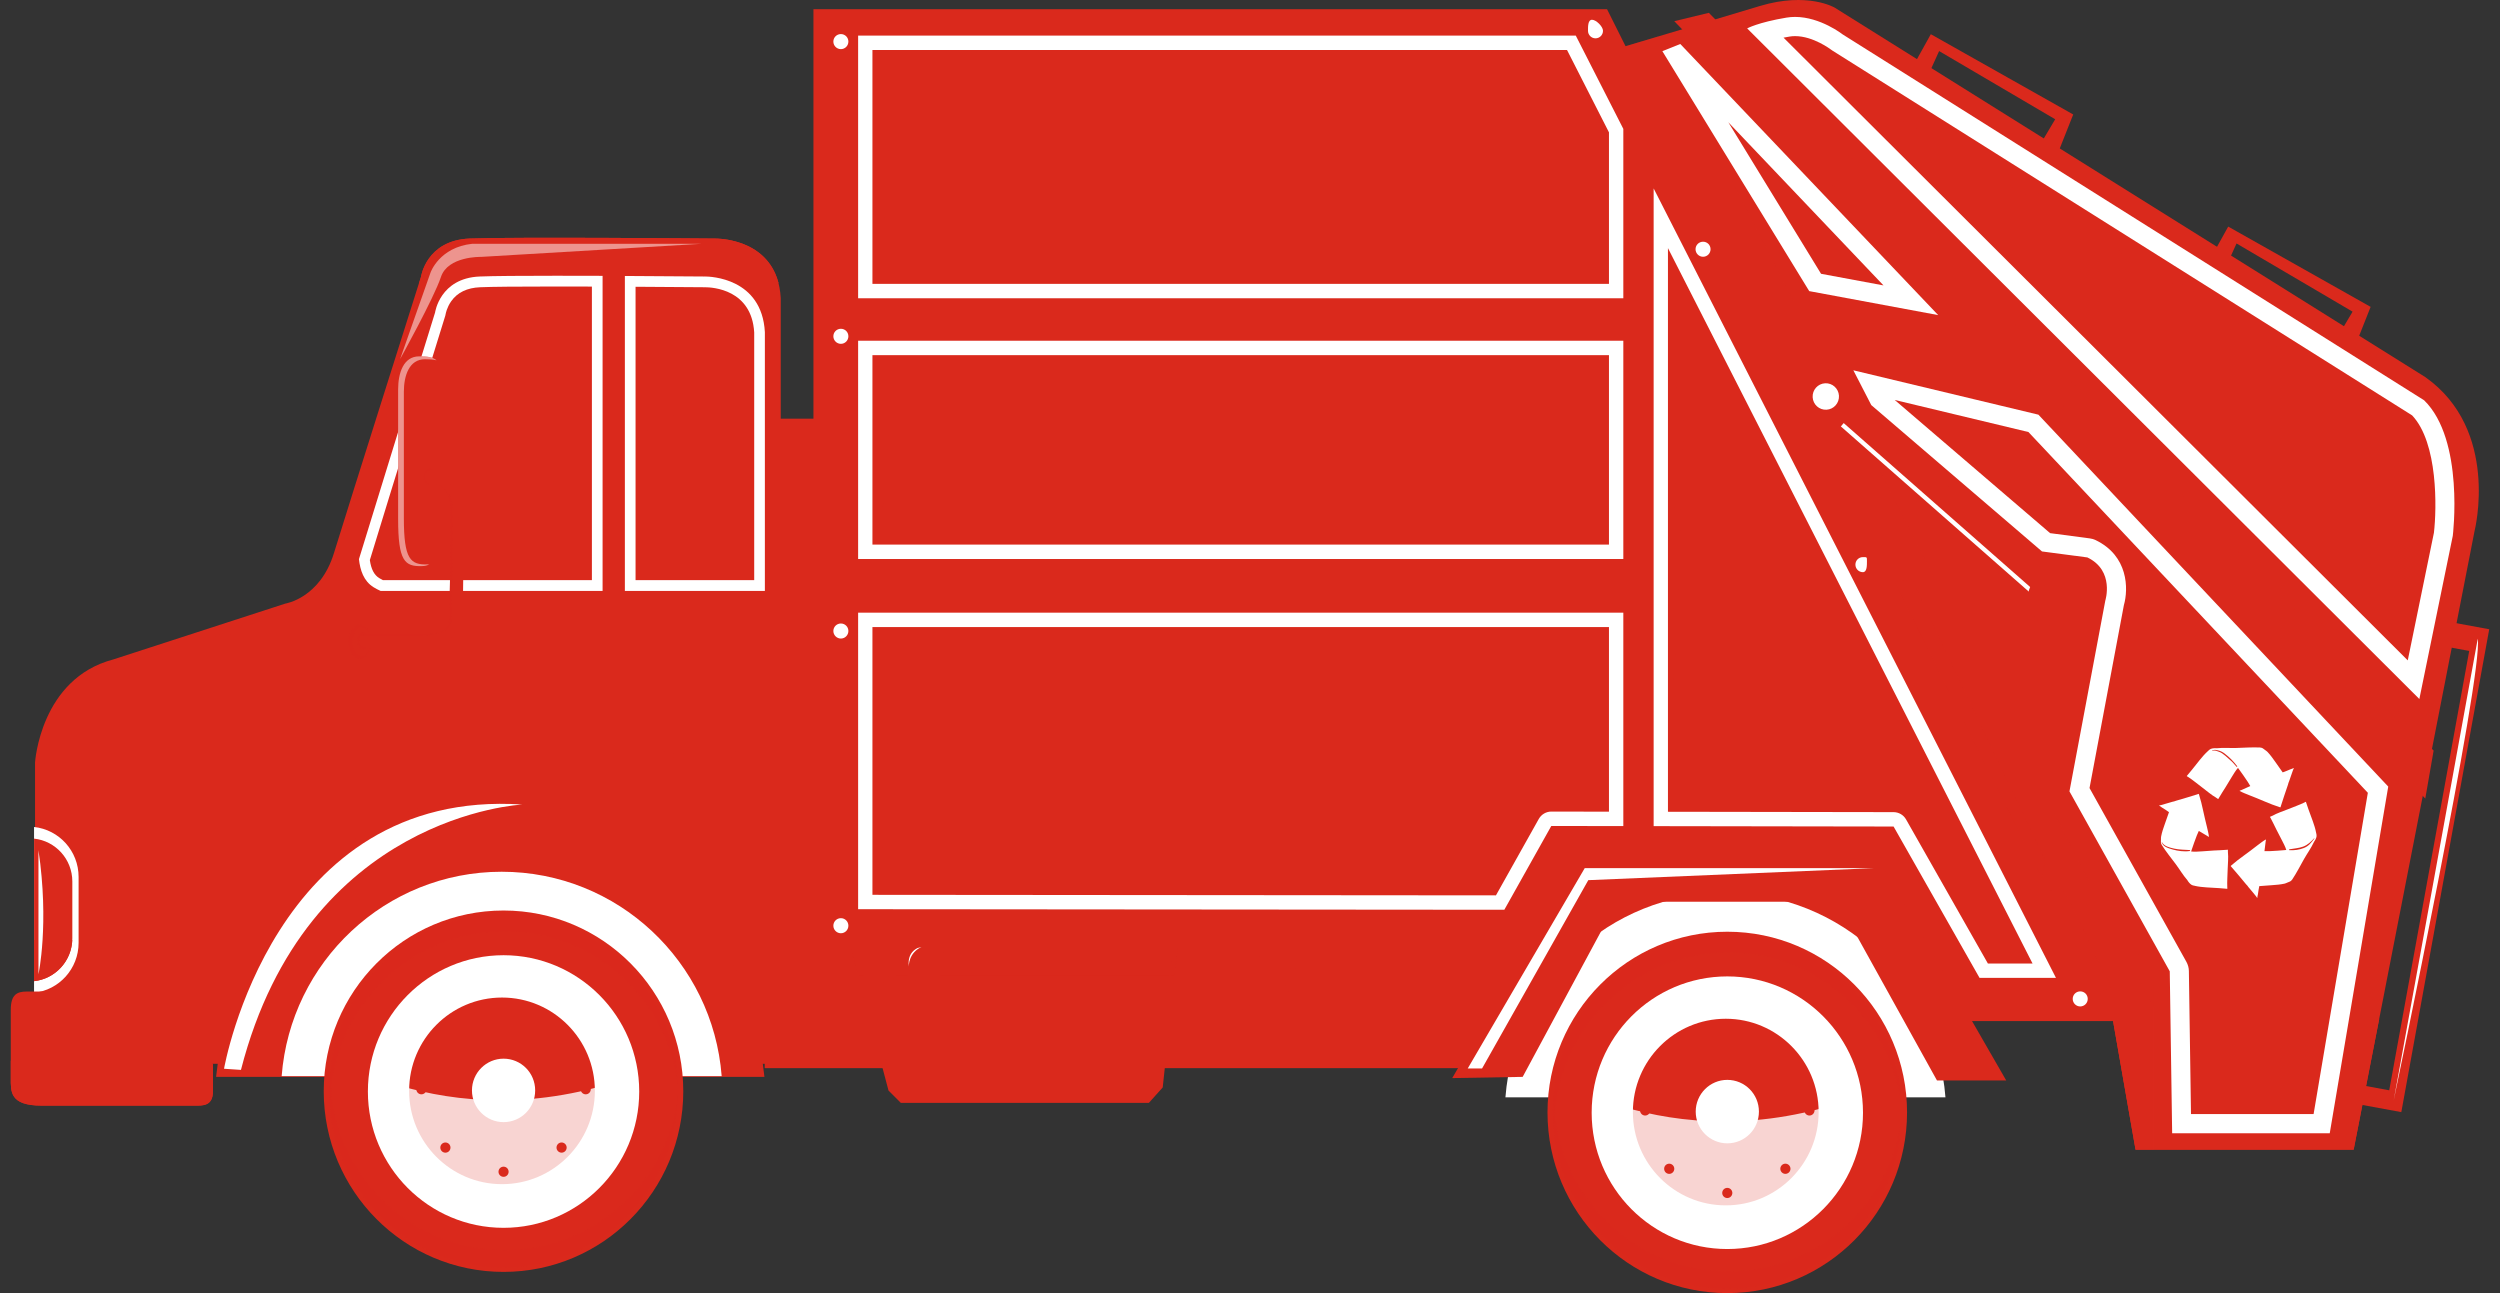 <svg width="116" height="60" viewBox="0 0 116 60" fill="none" xmlns="http://www.w3.org/2000/svg">
<rect x="0" y="0" width="116" height="60" fill="#333333" stroke="none"/>
<path d="M39.923 19.427H34.013V45.7H39.923V19.427Z" fill="#DA291C"/>
<path d="M91.703 49.559H35.489V43.732H88.434L91.703 49.559Z" fill="#DA291C"/>
<path d="M91.703 49.559H35.489V46.108H88.434L91.703 49.559Z" fill="#DA291C"/>
<path d="M58.694 41.822C58.694 41.822 58.072 45.429 57.779 46.417C57.489 47.407 57.261 47.5 56.226 47.5C55.188 47.5 53.877 47.5 53.877 47.5L53.883 49.43C53.883 49.43 56.165 49.43 57.019 49.43C57.876 49.43 58.668 49.449 59.119 48.087C59.57 46.72 60.908 42.226 60.908 42.226L58.694 41.822Z" fill="#DA291C"/>
<path d="M58.842 42.376C58.842 42.376 58.205 45.861 57.931 46.76C57.651 47.657 57.438 47.745 56.462 47.745C55.48 47.745 54.246 47.745 54.246 47.745L54.099 49.092C54.099 49.092 56.248 49.092 57.054 49.092C57.866 49.092 58.546 49.113 58.973 47.873C59.396 46.633 60.547 42.546 60.547 42.546L58.842 42.376Z" fill="#DA291C"/>
<path d="M54.764 42.881L40.779 42.874L39.193 42.919L41.227 50.602L41.796 51.172H53.309L53.95 50.457L54.764 42.881Z" fill="#DA291C"/>
<path opacity="0.4" d="M54.508 45.259L54.764 42.881L40.779 42.874L39.193 42.919L39.813 45.259H54.508Z" fill="#DA291C"/>
<path d="M41.813 44.619C41.813 45.175 41.364 45.621 40.815 45.621C40.266 45.621 39.82 45.175 39.82 44.619C39.82 44.067 40.266 43.619 40.815 43.619C41.364 43.619 41.813 44.067 41.813 44.619Z" fill="#DA291C"/>
<path d="M43.881 44.596C43.881 45.153 43.433 45.599 42.88 45.599C42.332 45.599 41.883 45.152 41.883 44.596C41.883 44.044 42.331 43.598 42.88 43.598C43.433 43.598 43.881 44.044 43.881 44.596Z" fill="#DA291C"/>
<path d="M43.711 44.59C43.711 45.05 43.337 45.426 42.878 45.426C42.423 45.426 42.05 45.05 42.05 44.59C42.05 44.131 42.423 43.756 42.878 43.756C43.337 43.757 43.711 44.131 43.711 44.59Z" fill="#DA291C"/>
<path d="M41.643 44.606C41.643 45.069 41.27 45.441 40.814 45.441C40.355 45.441 39.982 45.069 39.982 44.606C39.982 44.146 40.355 43.772 40.814 43.772C41.27 43.772 41.643 44.146 41.643 44.606Z" fill="#DA291C"/>
<path d="M40.438 46.324L41.406 50.44L41.907 51.065H52.953L53.784 50.422L54.509 43.562L53.472 50.005L52.504 50.874H42.27L41.63 50.284L40.438 46.324Z" fill="#DA291C"/>
<path d="M42.824 43.909C42.824 43.909 42.064 43.996 42.169 44.847C42.169 44.847 42.134 44.186 42.824 43.909Z" fill="white"/>
<path d="M102.597 11.944L103.389 10.514L109.997 14.239L109.243 16.142L108.387 15.765L109.16 14.461L103.775 11.297L103.219 12.526L102.597 11.944Z" fill="#DA291C"/>
<path d="M88.797 3.016L89.59 1.587L96.197 5.312L95.443 7.216L94.587 6.838L95.361 5.534L89.975 2.37L89.419 3.598L88.797 3.016Z" fill="#DA291C"/>
<path d="M113.749 28.875L115.5 29.197L111.421 51.602L108.794 51.12L108.954 50.239L110.86 50.59L114.571 30.203L113.335 29.976L113.749 28.875Z" fill="#DA291C"/>
<path d="M114.968 29.634L111.067 51.057C111.067 51.057 115.236 31.233 114.968 29.634Z" fill="white"/>
<path d="M96.947 46.516C97.022 46.739 98.046 47.379 98.046 47.379L99.089 53.344H109.209L114.823 24.622C114.823 24.622 116.004 19.946 112.533 17.497L85.127 0.353C85.127 0.353 83.873 -0.389 81.656 0.279C79.441 0.947 74.713 2.357 74.713 2.357L96.947 46.516Z" fill="#DA291C"/>
<path d="M97.891 47.279C97.984 47.34 98.047 47.379 98.047 47.379L99.09 53.344H109.21L110.395 47.279H97.891Z" fill="#DA291C"/>
<g opacity="0.3">
<path d="M76.949 1.689C75.683 2.068 74.714 2.357 74.714 2.357L96.948 46.516C97.022 46.739 98.046 47.379 98.046 47.379L99.089 53.344H99.902V46.739L76.949 1.689Z" fill="#DA291C"/>
</g>
<path d="M69.543 49.856L74.418 41.395L85.609 41.062L90.595 49.967L69.543 49.856Z" fill="#DA291C"/>
<path d="M87.882 26.979L93.698 26.367C93.698 26.367 96.31 25.727 96.837 27.201C96.837 27.201 96.949 27.368 96.635 29.149C96.411 30.415 94.751 40.755 94.751 40.755L87.882 26.979Z" fill="#DA291C"/>
<path opacity="0.3" d="M88.738 26.888L87.882 26.979L94.751 40.756C94.751 40.756 94.802 40.433 94.889 39.896C94.049 38.049 89.852 29.423 88.738 26.888Z" fill="#DA291C"/>
<path d="M77.686 0.983L79.291 0.595L112.92 34.827L112.533 37.053L77.686 0.983Z" fill="#DA291C"/>
<path d="M95.097 27.536C95.092 27.673 94.977 27.78 94.841 27.775C94.704 27.771 94.599 27.656 94.603 27.518C94.608 27.383 94.722 27.277 94.858 27.281C94.994 27.286 95.101 27.4 95.097 27.536Z" fill="#DA291C"/>
<path d="M83.204 17.616C83.204 17.616 85.031 16.809 85.725 17.602C86.703 18.719 84.441 20.018 84.441 20.018L83.204 17.616Z" fill="#DA291C"/>
<path d="M84.625 18.741L85.766 19.776L86.093 19.369L84.95 18.386L84.625 18.741Z" fill="#DA291C"/>
<path d="M86.21 18.905L85.223 20.039L94.387 28.09L95.373 26.957L86.21 18.905Z" fill="#DA291C"/>
<path d="M95.368 26.956L95.078 27.29L85.917 19.238L86.207 18.903L95.368 26.956Z" fill="#DA291C"/>
<path d="M94.709 27.686L94.576 27.838L85.415 19.786L85.548 19.631L94.709 27.686Z" fill="white"/>
<path d="M96.47 28.424C96.118 29.04 95.335 29.252 94.722 28.898C94.109 28.544 93.898 27.757 94.251 27.142C94.603 26.526 95.385 26.314 95.999 26.668C96.612 27.022 96.823 27.809 96.47 28.424Z" fill="#DA291C"/>
<path d="M96.022 28.204C95.806 28.581 95.328 28.711 94.953 28.494C94.578 28.277 94.449 27.796 94.664 27.419C94.88 27.042 95.359 26.913 95.734 27.13C96.109 27.346 96.239 27.827 96.022 28.204Z" fill="#DA291C"/>
<path d="M85.328 18.362C85.346 18.703 85.088 18.993 84.751 19.011C84.413 19.03 84.125 18.77 84.107 18.431C84.089 18.092 84.346 17.803 84.684 17.784C85.02 17.765 85.308 18.024 85.328 18.362Z" fill="white"/>
<path d="M81.104 13.489L93.329 16.273L95.988 19.093L82.101 15.531C82.101 15.531 81.067 13.489 81.104 13.489Z" fill="#DA291C"/>
<path d="M94.806 41.395L97.428 40.727L99.68 45.143L96.985 46.219L94.806 41.395Z" fill="#DA291C"/>
<path opacity="0.3" d="M96.994 43.825C96.583 42.921 96.18 42.018 95.66 41.177L94.806 41.395L96.985 46.219L97.974 45.825C97.638 45.163 97.301 44.501 96.994 43.825Z" fill="#DA291C"/>
<path d="M80.059 41.432C74.672 41.432 70.263 45.614 69.852 50.916H90.269C89.859 45.613 85.447 41.432 80.059 41.432Z" fill="white"/>
<path d="M88.487 51.617C88.487 56.244 84.755 60 80.147 60C75.537 60 71.804 56.244 71.804 51.617C71.804 46.988 75.537 43.232 80.147 43.232C84.755 43.232 88.487 46.988 88.487 51.617Z" fill="#DA291C"/>
<path opacity="0.5" d="M80.198 44.195C84.346 44.195 87.755 47.328 88.23 51.364C88.153 46.943 84.562 43.382 80.145 43.382C75.677 43.382 72.058 47.017 72.058 51.507C72.058 51.825 72.077 52.145 72.116 52.46C72.116 52.414 72.112 52.365 72.112 52.322C72.112 47.832 75.734 44.195 80.198 44.195Z" fill="#DA291C"/>
<path opacity="0.5" d="M80.198 58.991C84.346 58.991 87.755 55.862 88.23 51.825C88.153 56.246 84.562 59.807 80.145 59.807C75.677 59.807 72.058 56.171 72.058 51.683C72.058 51.363 72.077 51.045 72.116 50.727C72.116 50.775 72.112 50.825 72.112 50.867C72.112 55.356 75.734 58.991 80.198 58.991Z" fill="#DA291C"/>
<path d="M80.147 45.305C76.672 45.305 73.853 48.137 73.853 51.63C73.853 55.123 76.672 57.955 80.147 57.955C83.62 57.955 86.443 55.123 86.443 51.63C86.442 48.137 83.619 45.305 80.147 45.305Z" fill="white"/>
<path opacity="0.5" d="M85.41 51.598C85.41 54.557 83.019 56.959 80.078 56.959C77.128 56.959 74.742 54.557 74.742 51.598C74.742 48.637 77.128 46.24 80.078 46.24C83.019 46.24 85.41 48.637 85.41 51.598Z" fill="white"/>
<path d="M84.73 51.598C84.73 54.186 82.649 56.277 80.077 56.277C77.501 56.277 75.418 54.186 75.418 51.598C75.418 49.014 77.501 46.922 80.077 46.922C82.649 46.922 84.73 49.014 84.73 51.598Z" fill="white"/>
<path d="M84.385 51.598C84.385 53.99 82.453 55.929 80.077 55.929C77.696 55.929 75.766 53.99 75.766 51.598C75.766 49.209 77.697 47.27 80.077 47.27C82.453 47.27 84.385 49.209 84.385 51.598Z" fill="#DA291C"/>
<path d="M81.614 51.579C81.614 52.394 80.959 53.051 80.146 53.051C79.342 53.051 78.681 52.394 78.681 51.579C78.681 50.764 79.342 50.106 80.146 50.106C80.959 50.106 81.614 50.763 81.614 51.579Z" fill="white"/>
<path d="M80.975 51.579C80.975 52.035 80.604 52.408 80.148 52.408C79.694 52.408 79.325 52.035 79.325 51.579C79.325 51.121 79.694 50.75 80.148 50.75C80.604 50.749 80.975 51.121 80.975 51.579Z" fill="white"/>
<g opacity="0.8">
<path d="M74.853 51.209C74.849 51.278 74.849 51.341 74.849 51.405C74.849 54.306 77.189 56.659 80.077 56.659C82.958 56.659 85.298 54.307 85.298 51.405C85.298 51.335 85.293 51.271 85.293 51.203C80.909 52.578 77.27 52.012 74.853 51.209Z" fill="white"/>
</g>
<path d="M80.146 47.931C80.016 47.931 79.911 47.825 79.911 47.695C79.911 47.563 80.016 47.458 80.146 47.458C80.276 47.458 80.381 47.563 80.381 47.695C80.381 47.825 80.276 47.931 80.146 47.931Z" fill="#DA291C"/>
<path d="M80.146 55.589C80.016 55.589 79.911 55.484 79.911 55.353C79.911 55.223 80.016 55.117 80.146 55.117C80.276 55.117 80.381 55.223 80.381 55.353C80.381 55.484 80.276 55.589 80.146 55.589Z" fill="#DA291C"/>
<path d="M83.723 51.523C83.723 51.392 83.828 51.287 83.958 51.287C84.088 51.287 84.194 51.392 84.194 51.523C84.194 51.654 84.088 51.761 83.958 51.761C83.828 51.761 83.723 51.654 83.723 51.523Z" fill="#DA291C"/>
<path d="M76.099 51.523C76.099 51.392 76.204 51.287 76.335 51.287C76.465 51.287 76.571 51.392 76.571 51.523C76.571 51.654 76.465 51.761 76.335 51.761C76.204 51.761 76.099 51.654 76.099 51.523Z" fill="#DA291C"/>
<path d="M82.675 48.983C82.583 48.891 82.584 48.741 82.675 48.649C82.767 48.557 82.916 48.557 83.008 48.649C83.1 48.741 83.1 48.891 83.008 48.983C82.916 49.076 82.767 49.076 82.675 48.983Z" fill="#DA291C"/>
<path d="M77.285 54.399C77.194 54.306 77.193 54.156 77.285 54.064C77.377 53.972 77.526 53.972 77.618 54.064C77.71 54.156 77.71 54.307 77.618 54.399C77.526 54.491 77.378 54.491 77.285 54.399Z" fill="#DA291C"/>
<path d="M82.676 54.064C82.768 53.971 82.916 53.971 83.009 54.064C83.101 54.156 83.101 54.306 83.009 54.398C82.916 54.49 82.768 54.491 82.676 54.398C82.584 54.306 82.584 54.157 82.676 54.064Z" fill="#DA291C"/>
<path d="M77.285 48.649C77.377 48.557 77.526 48.557 77.618 48.649C77.71 48.741 77.71 48.891 77.618 48.983C77.526 49.075 77.377 49.075 77.285 48.983C77.193 48.891 77.194 48.741 77.285 48.649Z" fill="#DA291C"/>
<path d="M98.048 47.379H91.446L86.94 40.096L73.533 40.06L71.243 43.984L37.744 43.955V0.427H74.567L98.048 47.379Z" fill="#DA291C"/>
<path d="M75.321 13.839V5.98L73.116 1.652H39.817V13.839H75.321Z" fill="#DA291C"/>
<path d="M75.322 15.81H39.817V25.938H75.322V15.81Z" fill="#DA291C"/>
<path d="M39.817 28.428V42.187L69.8 42.213L71.98 38.326L75.321 38.331V28.428H39.817Z" fill="#DA291C"/>
<path d="M76.729 8.743V38.333L87.862 38.351L91.851 45.375H95.397L76.729 8.743Z" fill="#DA291C"/>
<path d="M72.71 2.32L74.656 6.141V13.172H40.481V2.32H72.71ZM73.116 1.652H39.817V13.839H75.322V5.98L73.116 1.652Z" fill="white"/>
<path d="M74.656 16.479V25.269H40.481V16.479H74.656ZM75.321 15.81H39.817V25.938H75.322V15.81H75.321Z" fill="white"/>
<path d="M74.656 29.096V37.662L71.981 37.657H71.98C71.74 37.657 71.519 37.788 71.4 37.998L69.412 41.545L40.481 41.52V29.096H74.656ZM75.321 28.428H39.817V42.187L69.801 42.213L71.98 38.325L75.322 38.331V28.428H75.321Z" fill="white"/>
<path d="M77.393 11.513L94.31 44.707H92.238L88.44 38.02C88.322 37.812 88.102 37.684 87.863 37.683L77.393 37.666V11.513ZM76.729 8.743V38.333L87.862 38.351L91.851 45.374H95.397L76.729 8.743Z" fill="white"/>
<path d="M36.226 49.358V13.825C36.065 10.988 33.162 11.069 33.162 11.069C33.162 11.069 23.806 10.988 21.789 11.069C19.773 11.15 19.531 12.851 19.531 12.851C19.531 12.851 16.144 23.548 15.498 25.656C14.853 27.763 13.24 28.006 13.24 28.006L5.254 30.599C1.867 31.491 1.626 35.38 1.626 35.38V49.359H36.226V49.358Z" fill="#DA291C"/>
<path d="M36.124 13.136C35.573 11.003 33.164 11.069 33.164 11.069C33.164 11.069 23.809 10.988 21.792 11.069C19.776 11.15 19.534 12.851 19.534 12.851C19.534 12.851 19.502 12.953 19.444 13.136H36.124Z" fill="#DA291C"/>
<path d="M3.647 43.749V40.687C3.647 39.486 2.742 38.497 1.58 38.372C1.58 41.307 1.58 44.285 1.58 46.065C2.742 45.939 3.647 44.951 3.647 43.749Z" fill="white"/>
<path d="M3.356 43.534V40.902C3.356 39.869 2.579 39.019 1.58 38.912C1.58 41.435 1.58 43.995 1.58 45.526C2.579 45.417 3.356 44.566 3.356 43.534Z" fill="#DA291C"/>
<path d="M1.58 43.619V45.526C2.551 45.42 3.311 44.613 3.353 43.619H1.58Z" fill="#DA291C"/>
<path d="M1.785 39.449V45.206C1.785 45.206 2.292 42.875 1.785 39.449Z" fill="white"/>
<path d="M22.748 37.016C16.191 37.016 10.789 42.672 10.027 49.966H35.469C34.708 42.672 29.305 37.016 22.748 37.016Z" fill="#DA291C"/>
<path d="M23.276 40.449C17.889 40.449 13.48 44.63 13.069 49.932H33.486C33.076 44.63 28.664 40.449 23.276 40.449Z" fill="white"/>
<path d="M31.704 50.633C31.704 55.26 27.972 59.016 23.364 59.016C18.755 59.016 15.021 55.26 15.021 50.633C15.021 46.005 18.755 42.248 23.364 42.248C27.972 42.248 31.704 46.005 31.704 50.633Z" fill="#DA291C"/>
<path opacity="0.5" d="M23.419 43.211C27.566 43.211 30.976 46.344 31.45 50.38C31.373 45.959 27.782 42.398 23.366 42.398C18.897 42.398 15.278 46.033 15.278 50.523C15.278 50.842 15.297 51.162 15.336 51.477C15.336 51.43 15.332 51.381 15.332 51.338C15.332 46.848 18.954 43.211 23.419 43.211Z" fill="#DA291C"/>
<path opacity="0.5" d="M23.419 58.007C27.566 58.007 30.976 54.878 31.45 50.841C31.373 55.263 27.782 58.823 23.366 58.823C18.897 58.823 15.278 55.187 15.278 50.699C15.278 50.379 15.297 50.061 15.336 49.743C15.336 49.791 15.332 49.841 15.332 49.883C15.332 54.372 18.954 58.007 23.419 58.007Z" fill="#DA291C"/>
<path d="M23.364 44.322C19.889 44.322 17.07 47.153 17.07 50.646C17.07 54.139 19.889 56.971 23.364 56.971C26.837 56.971 29.66 54.139 29.66 50.646C29.659 47.153 26.836 44.322 23.364 44.322Z" fill="white"/>
<path opacity="0.5" d="M28.627 50.614C28.627 53.573 26.236 55.975 23.295 55.975C20.345 55.975 17.959 53.573 17.959 50.614C17.959 47.653 20.345 45.256 23.295 45.256C26.236 45.256 28.627 47.653 28.627 50.614Z" fill="white"/>
<path d="M27.947 50.614C27.947 53.203 25.866 55.293 23.294 55.293C20.718 55.293 18.635 53.203 18.635 50.614C18.635 48.03 20.718 45.938 23.294 45.938C25.866 45.938 27.947 48.03 27.947 50.614Z" fill="white"/>
<path d="M27.602 50.614C27.602 53.006 25.67 54.945 23.294 54.945C20.913 54.945 18.983 53.006 18.983 50.614C18.983 48.225 20.914 46.286 23.294 46.286C25.67 46.286 27.602 48.225 27.602 50.614Z" fill="#DA291C"/>
<path d="M24.832 50.595C24.832 51.41 24.177 52.067 23.365 52.067C22.56 52.067 21.899 51.41 21.899 50.595C21.899 49.78 22.56 49.122 23.365 49.122C24.177 49.122 24.832 49.779 24.832 50.595Z" fill="white"/>
<path d="M24.192 50.595C24.192 51.051 23.821 51.424 23.365 51.424C22.91 51.424 22.542 51.051 22.542 50.595C22.542 50.137 22.91 49.766 23.365 49.766C23.821 49.766 24.192 50.137 24.192 50.595Z" fill="white"/>
<g opacity="0.8">
<path d="M18.073 50.225C18.069 50.294 18.069 50.357 18.069 50.421C18.069 53.322 20.409 55.675 23.297 55.675C26.178 55.675 28.518 53.323 28.518 50.421C28.518 50.351 28.513 50.287 28.513 50.219C24.129 51.594 20.49 51.028 18.073 50.225Z" fill="white"/>
</g>
<path d="M23.366 46.947C23.235 46.947 23.13 46.842 23.13 46.711C23.13 46.58 23.235 46.474 23.366 46.474C23.496 46.474 23.6 46.58 23.6 46.711C23.6 46.842 23.496 46.947 23.366 46.947Z" fill="#DA291C"/>
<path d="M23.366 54.605C23.235 54.605 23.13 54.501 23.13 54.369C23.13 54.239 23.235 54.133 23.366 54.133C23.496 54.133 23.6 54.239 23.6 54.369C23.6 54.5 23.496 54.605 23.366 54.605Z" fill="#DA291C"/>
<path d="M26.942 50.54C26.942 50.409 27.048 50.303 27.177 50.303C27.308 50.303 27.413 50.409 27.413 50.54C27.413 50.671 27.308 50.777 27.177 50.777C27.048 50.777 26.942 50.671 26.942 50.54Z" fill="#DA291C"/>
<path d="M19.318 50.54C19.318 50.409 19.423 50.303 19.554 50.303C19.684 50.303 19.79 50.409 19.79 50.54C19.79 50.671 19.684 50.777 19.554 50.777C19.423 50.777 19.318 50.671 19.318 50.54Z" fill="#DA291C"/>
<path d="M25.891 48C25.799 47.907 25.8 47.758 25.891 47.665C25.983 47.573 26.131 47.574 26.224 47.665C26.316 47.758 26.316 47.907 26.224 48C26.131 48.092 25.983 48.092 25.891 48Z" fill="#DA291C"/>
<path d="M20.5 53.415C20.409 53.322 20.408 53.173 20.5 53.081C20.592 52.988 20.741 52.988 20.834 53.081C20.925 53.173 20.925 53.323 20.834 53.415C20.741 53.508 20.593 53.508 20.5 53.415Z" fill="#DA291C"/>
<path d="M25.891 53.08C25.983 52.988 26.132 52.988 26.224 53.08C26.316 53.172 26.316 53.322 26.224 53.414C26.132 53.507 25.983 53.507 25.891 53.414C25.799 53.322 25.799 53.173 25.891 53.08Z" fill="#DA291C"/>
<path d="M20.5 47.665C20.592 47.574 20.741 47.573 20.833 47.665C20.925 47.758 20.925 47.907 20.833 48C20.741 48.092 20.592 48.092 20.5 48C20.408 47.907 20.409 47.758 20.5 47.665Z" fill="#DA291C"/>
<path d="M0.5 46.855C0.5 47.617 0.5 49.418 0.5 50.028C0.5 50.635 0.443 51.3 1.922 51.3C3.397 51.3 6.034 51.3 7.436 51.3C8.837 51.3 8.666 51.3 9.028 51.3C9.389 51.3 9.88 51.339 9.88 50.635C9.88 49.931 9.88 49.707 9.88 49.384C9.88 49.061 6.454 46.007 5.941 46.007C5.432 46.007 1.702 46.007 1.248 46.007C0.793 46.007 0.5 46.142 0.5 46.855Z" fill="#DA291C"/>
<path d="M0.5 49.216V50.028C0.5 50.635 0.443 51.3 1.922 51.3H7.436C8.837 51.3 8.666 51.3 9.028 51.3C9.389 51.3 9.88 51.339 9.88 50.635V49.384C9.881 49.307 0.5 49.216 0.5 49.216Z" fill="#DA291C"/>
<path d="M22.258 12.83C20.409 12.905 20.188 14.498 20.188 14.498C20.188 14.498 17.512 23.131 16.655 25.944C16.711 26.455 16.872 26.959 17.331 27.246C17.436 27.312 17.547 27.368 17.658 27.418H27.96V12.799C25.642 12.792 23.157 12.792 22.258 12.83Z" fill="#DA291C"/>
<path d="M27.96 21.1V12.799C25.642 12.791 23.156 12.792 22.258 12.83C20.409 12.905 20.188 14.498 20.188 14.498C20.188 14.498 17.512 23.131 16.655 25.944C16.696 26.323 16.796 26.697 17.034 26.983C20.72 25.111 24.339 23.1 27.96 21.1Z" fill="#DA291C"/>
<path d="M25.788 13.294C26.332 13.294 26.899 13.295 27.464 13.297V26.919H17.768C17.703 26.887 17.646 26.855 17.595 26.823C17.359 26.677 17.221 26.409 17.161 25.988C18.038 23.107 20.636 14.732 20.662 14.647L20.679 14.567C20.68 14.564 20.728 14.275 20.935 13.98C21.221 13.571 21.674 13.353 22.279 13.328C22.817 13.305 23.997 13.294 25.788 13.294ZM25.788 12.795C24.241 12.795 22.875 12.804 22.258 12.83C20.409 12.905 20.188 14.498 20.188 14.498C20.188 14.498 17.512 23.131 16.655 25.944C16.711 26.455 16.872 26.959 17.331 27.246C17.436 27.312 17.547 27.367 17.658 27.418H27.96V12.799C27.234 12.797 26.492 12.795 25.788 12.795Z" fill="white"/>
<path d="M32.681 12.83C32.681 12.83 31.015 12.815 28.994 12.805V27.418H35.49V15.409C35.343 12.753 32.681 12.83 32.681 12.83Z" fill="#DA291C"/>
<path d="M31.965 18.908C33.133 18.276 34.312 17.664 35.492 17.057V15.408C35.345 12.753 32.683 12.829 32.683 12.829C32.683 12.829 31.017 12.814 28.996 12.805V20.53C29.984 19.987 30.973 19.444 31.965 18.908Z" fill="#DA291C"/>
<path d="M29.49 13.306C31.278 13.316 32.677 13.328 32.677 13.328H32.704C33.067 13.328 34.876 13.429 34.995 15.423V26.919H29.49V13.306ZM28.994 12.805V27.418H35.49V15.409C35.351 12.897 32.962 12.829 32.703 12.829C32.689 12.829 32.681 12.83 32.681 12.83C32.681 12.83 31.016 12.815 28.994 12.805Z" fill="white"/>
<path opacity="0.5" d="M16.698 28.98C16.992 28.98 17.232 29.338 17.232 29.778C17.232 30.214 16.992 30.571 16.698 30.571C16.406 30.571 16.166 30.214 16.166 29.778C16.166 29.338 16.406 28.98 16.698 28.98Z" fill="#DA291C"/>
<path d="M20.537 17.768C20.537 18.249 20.406 23.594 20.406 24.48C20.406 25.618 20.253 26.25 19.58 26.266C18.778 26.292 18.473 26.04 18.473 24.074C18.473 22.268 18.473 18.846 18.473 18.074C18.473 17.306 18.719 16.534 19.449 16.534C20.176 16.535 20.537 16.635 20.537 17.768Z" fill="#DA291C"/>
<path opacity="0.5" d="M19.449 16.535C19.806 16.535 20.074 16.56 20.253 16.718C20.106 16.68 19.927 16.669 19.716 16.669C18.989 16.669 18.739 17.425 18.739 18.179C18.739 18.927 18.739 22.279 18.739 24.048C18.739 25.966 19.048 26.214 19.851 26.189C19.875 26.189 19.896 26.189 19.919 26.186C19.825 26.238 19.714 26.264 19.58 26.267C18.778 26.293 18.473 26.04 18.473 24.075C18.473 22.269 18.473 18.846 18.473 18.075C18.473 17.307 18.72 16.535 19.449 16.535Z" fill="white"/>
<path d="M16.354 29.774C16.354 30.142 16.542 30.441 16.776 30.441C17.01 30.441 17.197 30.142 17.197 29.774C17.197 29.407 17.01 29.106 16.776 29.106C16.542 29.106 16.354 29.407 16.354 29.774Z" fill="#DA291C"/>
<path d="M16.383 29.774C16.383 30.114 16.556 30.394 16.775 30.394C16.991 30.394 17.164 30.114 17.164 29.774C17.164 29.433 16.991 29.158 16.775 29.158C16.556 29.158 16.383 29.433 16.383 29.774Z" fill="#DA291C"/>
<path opacity="0.5" d="M16.839 29.338C16.983 29.338 17.099 29.512 17.099 29.73C17.099 29.949 16.983 30.123 16.839 30.123C16.692 30.123 16.575 29.949 16.575 29.73C16.575 29.512 16.692 29.338 16.839 29.338Z" fill="#DA291C"/>
<path opacity="0.5" d="M19.901 21.72C20.046 21.72 20.162 21.894 20.162 22.111C20.162 22.33 20.046 22.506 19.901 22.506C19.754 22.506 19.638 22.33 19.638 22.111C19.638 21.894 19.754 21.72 19.901 21.72Z" fill="#DA291C"/>
<path d="M16.97 30.022H19.852C20.425 30.022 20.836 29.891 21.105 29.613C21.491 29.221 21.487 28.667 21.482 28.178C21.482 28.121 21.479 28.069 21.479 28.013C21.479 27.694 21.487 27.163 21.497 26.547C21.51 25.688 21.524 24.611 21.524 23.703C21.524 22.229 20.538 21.834 20.021 21.827C20.015 21.827 20.015 21.827 20.015 21.827C19.846 21.827 19.713 21.959 19.708 22.131C19.708 22.299 19.842 22.438 20.01 22.438C20.102 22.442 20.912 22.509 20.912 23.703C20.912 24.611 20.897 25.678 20.885 26.537C20.876 27.157 20.868 27.689 20.868 28.013C20.868 28.068 20.868 28.125 20.869 28.181C20.873 28.588 20.878 28.972 20.671 29.18C20.523 29.333 20.246 29.406 19.852 29.406H16.97C16.799 29.406 16.664 29.547 16.664 29.718C16.664 29.882 16.8 30.022 16.97 30.022Z" fill="#DA291C"/>
<path d="M16.764 29.485C16.821 29.438 16.89 29.407 16.969 29.407H19.851C20.025 29.407 20.172 29.396 20.297 29.365C20.461 29.324 20.588 29.267 20.671 29.18C20.877 28.972 20.872 28.588 20.868 28.182C20.867 28.125 20.867 28.069 20.867 28.013C20.867 27.69 20.875 27.157 20.884 26.538C20.897 25.679 20.912 24.611 20.912 23.703C20.912 22.51 20.102 22.443 20.009 22.438C19.842 22.438 19.708 22.299 19.708 22.131C19.711 22.06 19.735 21.995 19.778 21.943C19.778 21.943 19.78 21.943 19.786 21.943C19.786 21.943 19.786 21.943 19.79 21.943C20.311 21.946 21.294 22.343 21.294 23.809C21.294 24.715 21.279 25.783 21.265 26.642C21.256 27.252 21.25 27.78 21.25 28.098C21.25 28.155 21.25 28.209 21.252 28.259C21.256 28.749 21.262 29.302 20.877 29.691C20.771 29.801 20.645 29.881 20.495 29.949C20.311 30 20.096 30.022 19.852 30.022H16.97C16.799 30.022 16.664 29.881 16.664 29.718C16.663 29.625 16.704 29.548 16.764 29.485Z" fill="#DA291C"/>
<path opacity="0.5" d="M16.765 29.486C16.818 29.438 16.891 29.407 16.969 29.407H19.851C20.025 29.407 20.172 29.396 20.298 29.365C20.462 29.324 20.589 29.267 20.671 29.18C20.877 28.973 20.872 28.588 20.869 28.182C20.867 28.125 20.867 28.069 20.867 28.013C20.867 27.69 20.875 27.158 20.884 26.538C20.897 25.679 20.912 24.611 20.912 23.703C20.912 22.78 20.432 22.535 20.167 22.466C20.385 22.496 21.008 22.674 21.008 23.723C21.008 24.629 20.992 25.695 20.98 26.561C20.971 27.175 20.962 27.712 20.962 28.034C20.962 28.092 20.962 28.148 20.964 28.205C20.969 28.61 20.972 28.989 20.768 29.198C20.684 29.286 20.558 29.348 20.393 29.383C20.267 29.413 20.12 29.426 19.947 29.426H17.065C16.858 29.425 16.704 29.548 16.765 29.486Z" fill="#DA291C"/>
<path opacity="0.5" d="M16.763 29.485C16.82 29.438 16.889 29.407 16.968 29.407H19.85C20.023 29.407 20.171 29.395 20.296 29.365C20.14 29.448 19.915 29.485 19.619 29.485H16.763Z" fill="#DA291C"/>
<path d="M31.174 33.676C31.174 33.676 33.519 33.676 33.986 33.676C34.452 33.676 34.617 33.789 34.617 34.071C34.617 34.352 34.617 35.413 32.411 35.392C30.236 35.373 30.087 33.676 31.174 33.676Z" fill="#DA291C"/>
<path d="M34.26 34.925C33.93 34.725 33.412 34.529 32.68 34.529C31.78 34.529 31.309 34.852 31.092 35.081C31.396 35.265 31.837 35.388 32.412 35.393C33.417 35.399 33.966 35.185 34.26 34.925Z" fill="#DA291C"/>
<path d="M1.889 37.872C1.889 37.872 1.768 32.037 4.672 31.186C7.576 30.335 14.592 28.026 14.592 28.026L5.336 31.429C5.336 31.429 3.885 31.855 3.281 33.131C2.676 34.407 1.889 37.872 1.889 37.872Z" fill="#DA291C"/>
<path d="M10.395 49.59C10.395 49.59 12.658 36.553 24.237 37.331C24.237 37.331 14.226 37.787 11.18 49.643L10.395 49.59Z" fill="white"/>
<path opacity="0.5" d="M18.565 16.66L19.976 12.649C19.976 12.649 20.38 11.474 21.912 11.312H32.558L22.315 11.92C22.315 11.92 20.783 11.879 20.46 12.851C20.138 13.825 18.565 16.66 18.565 16.66Z" fill="white"/>
<path d="M39.365 42.953C39.365 43.145 39.21 43.303 39.017 43.303C38.825 43.303 38.668 43.145 38.668 42.953C38.668 42.759 38.825 42.603 39.017 42.603C39.21 42.603 39.365 42.759 39.365 42.953Z" fill="white"/>
<path d="M39.365 1.93C39.365 2.122 39.21 2.28 39.017 2.28C38.825 2.28 38.668 2.122 38.668 1.93C38.668 1.735 38.825 1.581 39.017 1.581C39.21 1.581 39.365 1.735 39.365 1.93Z" fill="white"/>
<path d="M39.365 15.604C39.365 15.796 39.21 15.954 39.017 15.954C38.825 15.954 38.668 15.796 38.668 15.604C38.668 15.409 38.825 15.255 39.017 15.255C39.21 15.255 39.365 15.409 39.365 15.604Z" fill="white"/>
<path d="M39.365 29.279C39.365 29.471 39.21 29.629 39.017 29.629C38.825 29.629 38.668 29.47 38.668 29.279C38.668 29.084 38.825 28.93 39.017 28.93C39.21 28.93 39.365 29.084 39.365 29.279Z" fill="white"/>
<path d="M74.379 1.428C74.379 1.621 74.224 1.779 74.031 1.779C73.839 1.779 73.683 1.621 73.683 1.428C73.683 1.234 73.677 0.917 73.869 0.917C74.062 0.917 74.379 1.234 74.379 1.428Z" fill="white"/>
<path d="M79.37 11.564C79.37 11.756 79.215 11.914 79.022 11.914C78.83 11.914 78.673 11.756 78.673 11.564C78.673 11.369 78.83 11.216 79.022 11.216C79.215 11.215 79.37 11.369 79.37 11.564Z" fill="white"/>
<path d="M86.626 26.036C86.626 26.228 86.632 26.549 86.439 26.549C86.246 26.549 86.091 26.391 86.091 26.199C86.091 26.004 86.246 25.85 86.439 25.85C86.632 25.85 86.626 25.842 86.626 26.036Z" fill="white"/>
<path d="M96.871 46.349C96.871 46.541 96.716 46.699 96.522 46.699C96.33 46.699 96.174 46.541 96.174 46.349C96.174 46.154 96.33 46 96.522 46C96.716 45.999 96.871 46.154 96.871 46.349Z" fill="white"/>
<path d="M70.652 49.967L75.028 41.841H85.278L89.876 50.134H93.089L87.161 39.837H73.311L67.383 50.023L70.652 49.967Z" fill="#DA291C"/>
<path d="M68.102 49.578L73.531 40.282H86.938L73.697 40.839L68.767 49.578H68.102Z" fill="white"/>
<path d="M81.068 1.318L112.258 32.434L113.809 24.864C113.809 24.864 114.363 20.411 112.48 18.574L85.499 1.597C85.499 1.597 84.226 0.595 82.895 0.817C81.566 1.04 81.068 1.318 81.068 1.318Z" fill="#DA291C"/>
<path d="M83.292 1.676C84.136 1.676 84.948 2.294 84.953 2.298C84.977 2.317 85.003 2.335 85.029 2.351L111.923 19.274C113.129 20.549 113.066 23.593 112.934 24.72L111.72 30.642L82.756 1.747C82.846 1.73 82.941 1.712 83.042 1.696C83.121 1.682 83.205 1.676 83.292 1.676ZM83.292 0.785C83.161 0.785 83.028 0.795 82.895 0.817C81.566 1.04 81.068 1.318 81.068 1.318L112.258 32.434L113.809 24.864C113.809 24.864 114.363 20.411 112.48 18.574L85.499 1.596C85.499 1.596 84.467 0.785 83.292 0.785Z" fill="white"/>
<path d="M85.996 17.182L94.583 19.241L110.815 36.496L108.102 52.583H100.789L100.678 45.069L96.024 36.719L97.687 27.869C97.687 27.869 98.129 26.477 96.855 25.865L94.75 25.587L86.828 18.796L85.996 17.182Z" fill="#DA291C"/>
<path d="M87.914 18.558L94.119 20.046L109.868 36.785L107.351 51.692H101.662L101.564 45.055C101.562 44.907 101.522 44.763 101.451 44.633L96.954 36.566L98.548 28.08C98.766 27.32 98.755 25.791 97.237 25.061C97.153 25.02 97.063 24.994 96.971 24.982L95.125 24.738L87.914 18.558ZM85.996 17.182L86.827 18.796L94.749 25.587L96.854 25.865C98.129 26.477 97.686 27.869 97.686 27.869L96.023 36.72L100.677 45.069L100.788 52.584H108.1L110.814 36.497L94.582 19.241L85.996 17.182Z" fill="white"/>
<path d="M83.948 13.508L89.931 14.622L77.965 2.041L77.134 2.375L83.948 13.508Z" fill="#DA291C"/>
<path d="M80.193 5.672L87.394 13.243L84.497 12.704L80.193 5.672ZM77.965 2.041L77.134 2.375L83.948 13.508L89.932 14.621L77.965 2.041Z" fill="white"/>
<path d="M40.883 12.451V3.099H72.425L41.4 3.767L40.883 12.451Z" fill="#DA291C"/>
<path d="M40.883 24.622V17.126H72.425L41.4 17.662L40.883 24.622Z" fill="#DA291C"/>
<path d="M40.883 41.062V29.743H72.425L41.4 30.279L40.883 41.062Z" fill="#DA291C"/>
<path d="M77.594 35.272L77.815 13.749L78.259 15.79L77.594 35.272Z" fill="#DA291C"/>
<path d="M84.316 2.505L110.023 18.758L88.083 5.474L84.316 2.505Z" fill="#DA291C"/>
<path d="M103.842 35.63C103.853 35.644 103.864 35.658 103.874 35.673C104.019 35.871 104.16 36.073 104.295 36.277C104.338 36.341 104.377 36.407 104.413 36.473C104.27 36.539 104.127 36.605 103.982 36.667C103.982 36.667 103.979 36.665 103.977 36.664C103.955 36.674 103.934 36.685 103.913 36.697C104.052 36.775 104.21 36.834 104.353 36.892C104.598 36.992 104.846 37.083 105.087 37.191C105.311 37.29 105.542 37.374 105.774 37.452C105.787 37.454 105.801 37.457 105.814 37.461C105.821 37.437 105.828 37.412 105.837 37.389H105.836C105.884 37.237 105.933 37.085 105.984 36.935C106.042 36.759 106.102 36.584 106.162 36.41C106.173 36.352 106.194 36.298 106.217 36.245C106.254 36.141 106.288 36.039 106.324 35.936C106.351 35.858 106.378 35.783 106.405 35.706C106.408 35.704 106.409 35.703 106.41 35.703C106.418 35.681 106.427 35.66 106.434 35.64C106.432 35.637 106.432 35.637 106.431 35.635C106.382 35.658 106.332 35.679 106.28 35.694C106.163 35.749 106.038 35.792 105.917 35.839C105.803 35.679 105.692 35.521 105.58 35.36C105.466 35.198 105.349 35.034 105.213 34.89C105.157 34.833 105.071 34.787 105.01 34.734C104.966 34.696 104.883 34.684 104.864 34.684C104.499 34.667 104.13 34.695 103.763 34.706C103.463 34.715 103.164 34.686 102.86 34.719C102.79 34.711 102.653 34.715 102.576 34.751C102.535 34.77 102.499 34.801 102.467 34.831C102.465 34.834 102.464 34.837 102.461 34.839C102.457 34.841 102.454 34.843 102.451 34.847C102.169 35.102 101.952 35.423 101.709 35.714C101.627 35.812 101.545 35.911 101.465 36.008C101.48 36.02 101.496 36.032 101.51 36.044C101.511 36.043 101.513 36.041 101.514 36.04C101.748 36.192 101.968 36.38 102.191 36.546C102.4 36.7 102.603 36.886 102.831 37.013C102.831 37.014 102.831 37.015 102.831 37.015C102.864 37.036 102.895 37.057 102.925 37.078C102.937 37.058 102.95 37.036 102.963 37.014C103.058 36.847 103.167 36.687 103.267 36.524C103.363 36.369 103.455 36.213 103.549 36.059C103.639 35.917 103.729 35.756 103.842 35.63ZM102.942 34.876C102.877 34.855 102.776 34.806 102.707 34.829C102.664 34.844 102.682 34.844 102.639 34.838C102.633 34.836 102.635 34.827 102.641 34.826C102.695 34.819 102.732 34.784 102.789 34.793C102.833 34.799 102.876 34.808 102.919 34.818C103.029 34.843 103.128 34.893 103.217 34.96C103.442 35.131 103.638 35.328 103.807 35.554C103.817 35.568 103.794 35.594 103.781 35.582C103.697 35.5 103.631 35.402 103.543 35.323C103.447 35.239 103.354 35.151 103.258 35.07C103.163 34.991 103.061 34.912 102.942 34.876Z" fill="white"/>
<path d="M107.476 38.673C107.475 38.669 107.473 38.666 107.472 38.663C107.473 38.66 107.473 38.654 107.47 38.651C107.402 38.276 107.239 37.925 107.117 37.566C107.075 37.443 107.034 37.324 106.993 37.203C106.975 37.208 106.957 37.216 106.939 37.223C106.939 37.225 106.941 37.226 106.941 37.229C106.69 37.351 106.417 37.443 106.16 37.549C105.92 37.647 105.657 37.727 105.431 37.857C105.43 37.856 105.429 37.856 105.429 37.856C105.396 37.873 105.36 37.887 105.324 37.902C105.338 37.925 105.349 37.946 105.362 37.968C105.454 38.138 105.534 38.313 105.621 38.485C105.705 38.647 105.788 38.805 105.87 38.967C105.945 39.117 106.035 39.276 106.084 39.438C106.066 39.441 106.049 39.442 106.031 39.444C105.788 39.467 105.544 39.482 105.299 39.494C105.222 39.496 105.147 39.496 105.071 39.494C105.088 39.337 105.107 39.181 105.129 39.023C105.129 39.023 105.132 39.02 105.134 39.02C105.135 38.995 105.137 38.972 105.138 38.948C105 39.027 104.868 39.133 104.744 39.225C104.533 39.385 104.326 39.55 104.11 39.702C103.909 39.842 103.718 39.998 103.532 40.156C103.523 40.166 103.514 40.177 103.504 40.186C103.521 40.205 103.538 40.224 103.553 40.243C103.658 40.363 103.762 40.483 103.863 40.604C103.982 40.746 104.1 40.888 104.217 41.029C104.261 41.068 104.295 41.115 104.328 41.163C104.399 41.247 104.468 41.33 104.539 41.414C104.59 41.477 104.641 41.539 104.692 41.603C104.692 41.605 104.692 41.608 104.693 41.609C104.707 41.628 104.719 41.645 104.733 41.663H104.739C104.743 41.608 104.751 41.554 104.766 41.504C104.78 41.375 104.807 41.243 104.831 41.116C105.023 41.099 105.218 41.086 105.412 41.073C105.61 41.058 105.809 41.045 106.003 41.001C106.081 40.983 106.164 40.932 106.241 40.908C106.295 40.89 106.351 40.824 106.359 40.809C106.562 40.504 106.731 40.172 106.911 39.852C107.061 39.589 107.238 39.347 107.368 39.069C107.411 39.012 107.479 38.891 107.488 38.808C107.493 38.762 107.486 38.716 107.476 38.673ZM107.387 38.909C107.246 39.097 107.123 39.26 106.897 39.348C106.68 39.432 106.457 39.461 106.228 39.449C106.202 39.448 106.212 39.412 106.231 39.407C106.447 39.367 106.669 39.359 106.876 39.279C107.09 39.195 107.221 39.062 107.375 38.898C107.382 38.891 107.393 38.899 107.387 38.909Z" fill="white"/>
<path d="M103.376 39.54C103.374 39.502 103.374 39.463 103.374 39.426C103.35 39.427 103.325 39.429 103.3 39.432C103.108 39.45 102.915 39.453 102.723 39.464C102.544 39.477 102.364 39.49 102.184 39.502C102.018 39.511 101.836 39.529 101.669 39.509C101.675 39.491 101.68 39.475 101.685 39.457C101.763 39.224 101.845 38.993 101.933 38.764C101.961 38.692 101.993 38.624 102.025 38.555C102.16 38.633 102.297 38.713 102.431 38.796C102.431 38.798 102.431 38.799 102.431 38.801C102.454 38.812 102.475 38.824 102.496 38.834C102.479 38.676 102.435 38.514 102.4 38.361C102.341 38.103 102.271 37.847 102.22 37.586C102.172 37.346 102.107 37.107 102.036 36.872H102.038C102.032 36.861 102.026 36.848 102.021 36.835C101.998 36.842 101.973 36.851 101.95 36.858V36.859C101.798 36.907 101.647 36.954 101.495 36.999C101.319 37.052 101.143 37.102 100.966 37.155C100.913 37.178 100.856 37.193 100.799 37.203C100.695 37.234 100.592 37.265 100.486 37.294C100.408 37.317 100.331 37.34 100.254 37.361C100.25 37.361 100.249 37.36 100.246 37.359C100.225 37.364 100.204 37.369 100.182 37.376C100.182 37.376 100.181 37.379 100.18 37.38C100.228 37.406 100.272 37.435 100.314 37.469C100.427 37.534 100.536 37.61 100.641 37.684C100.579 37.868 100.513 38.053 100.447 38.235C100.381 38.423 100.314 38.612 100.277 38.809C100.261 38.888 100.274 38.984 100.267 39.064C100.261 39.121 100.299 39.198 100.31 39.213C100.507 39.524 100.742 39.811 100.961 40.105C101.141 40.347 101.291 40.608 101.493 40.839C101.527 40.902 101.611 41.011 101.684 41.054C101.722 41.078 101.767 41.089 101.811 41.096C101.815 41.096 101.818 41.096 101.821 41.096C101.825 41.099 101.828 41.101 101.833 41.102C102.204 41.187 102.589 41.178 102.966 41.209C103.092 41.22 103.219 41.232 103.347 41.241C103.348 41.222 103.348 41.202 103.349 41.182C103.348 41.182 103.346 41.182 103.346 41.182C103.333 40.903 103.358 40.614 103.364 40.334C103.37 40.075 103.404 39.801 103.376 39.541V39.54ZM101.603 39.488C101.355 39.527 101.051 39.486 100.811 39.416C100.619 39.358 100.353 39.294 100.301 39.069C100.299 39.066 100.306 39.06 100.309 39.066C100.402 39.267 100.686 39.332 100.887 39.377C101.126 39.43 101.363 39.425 101.607 39.443C101.633 39.446 101.624 39.484 101.603 39.488Z" fill="white"/>
</svg>
